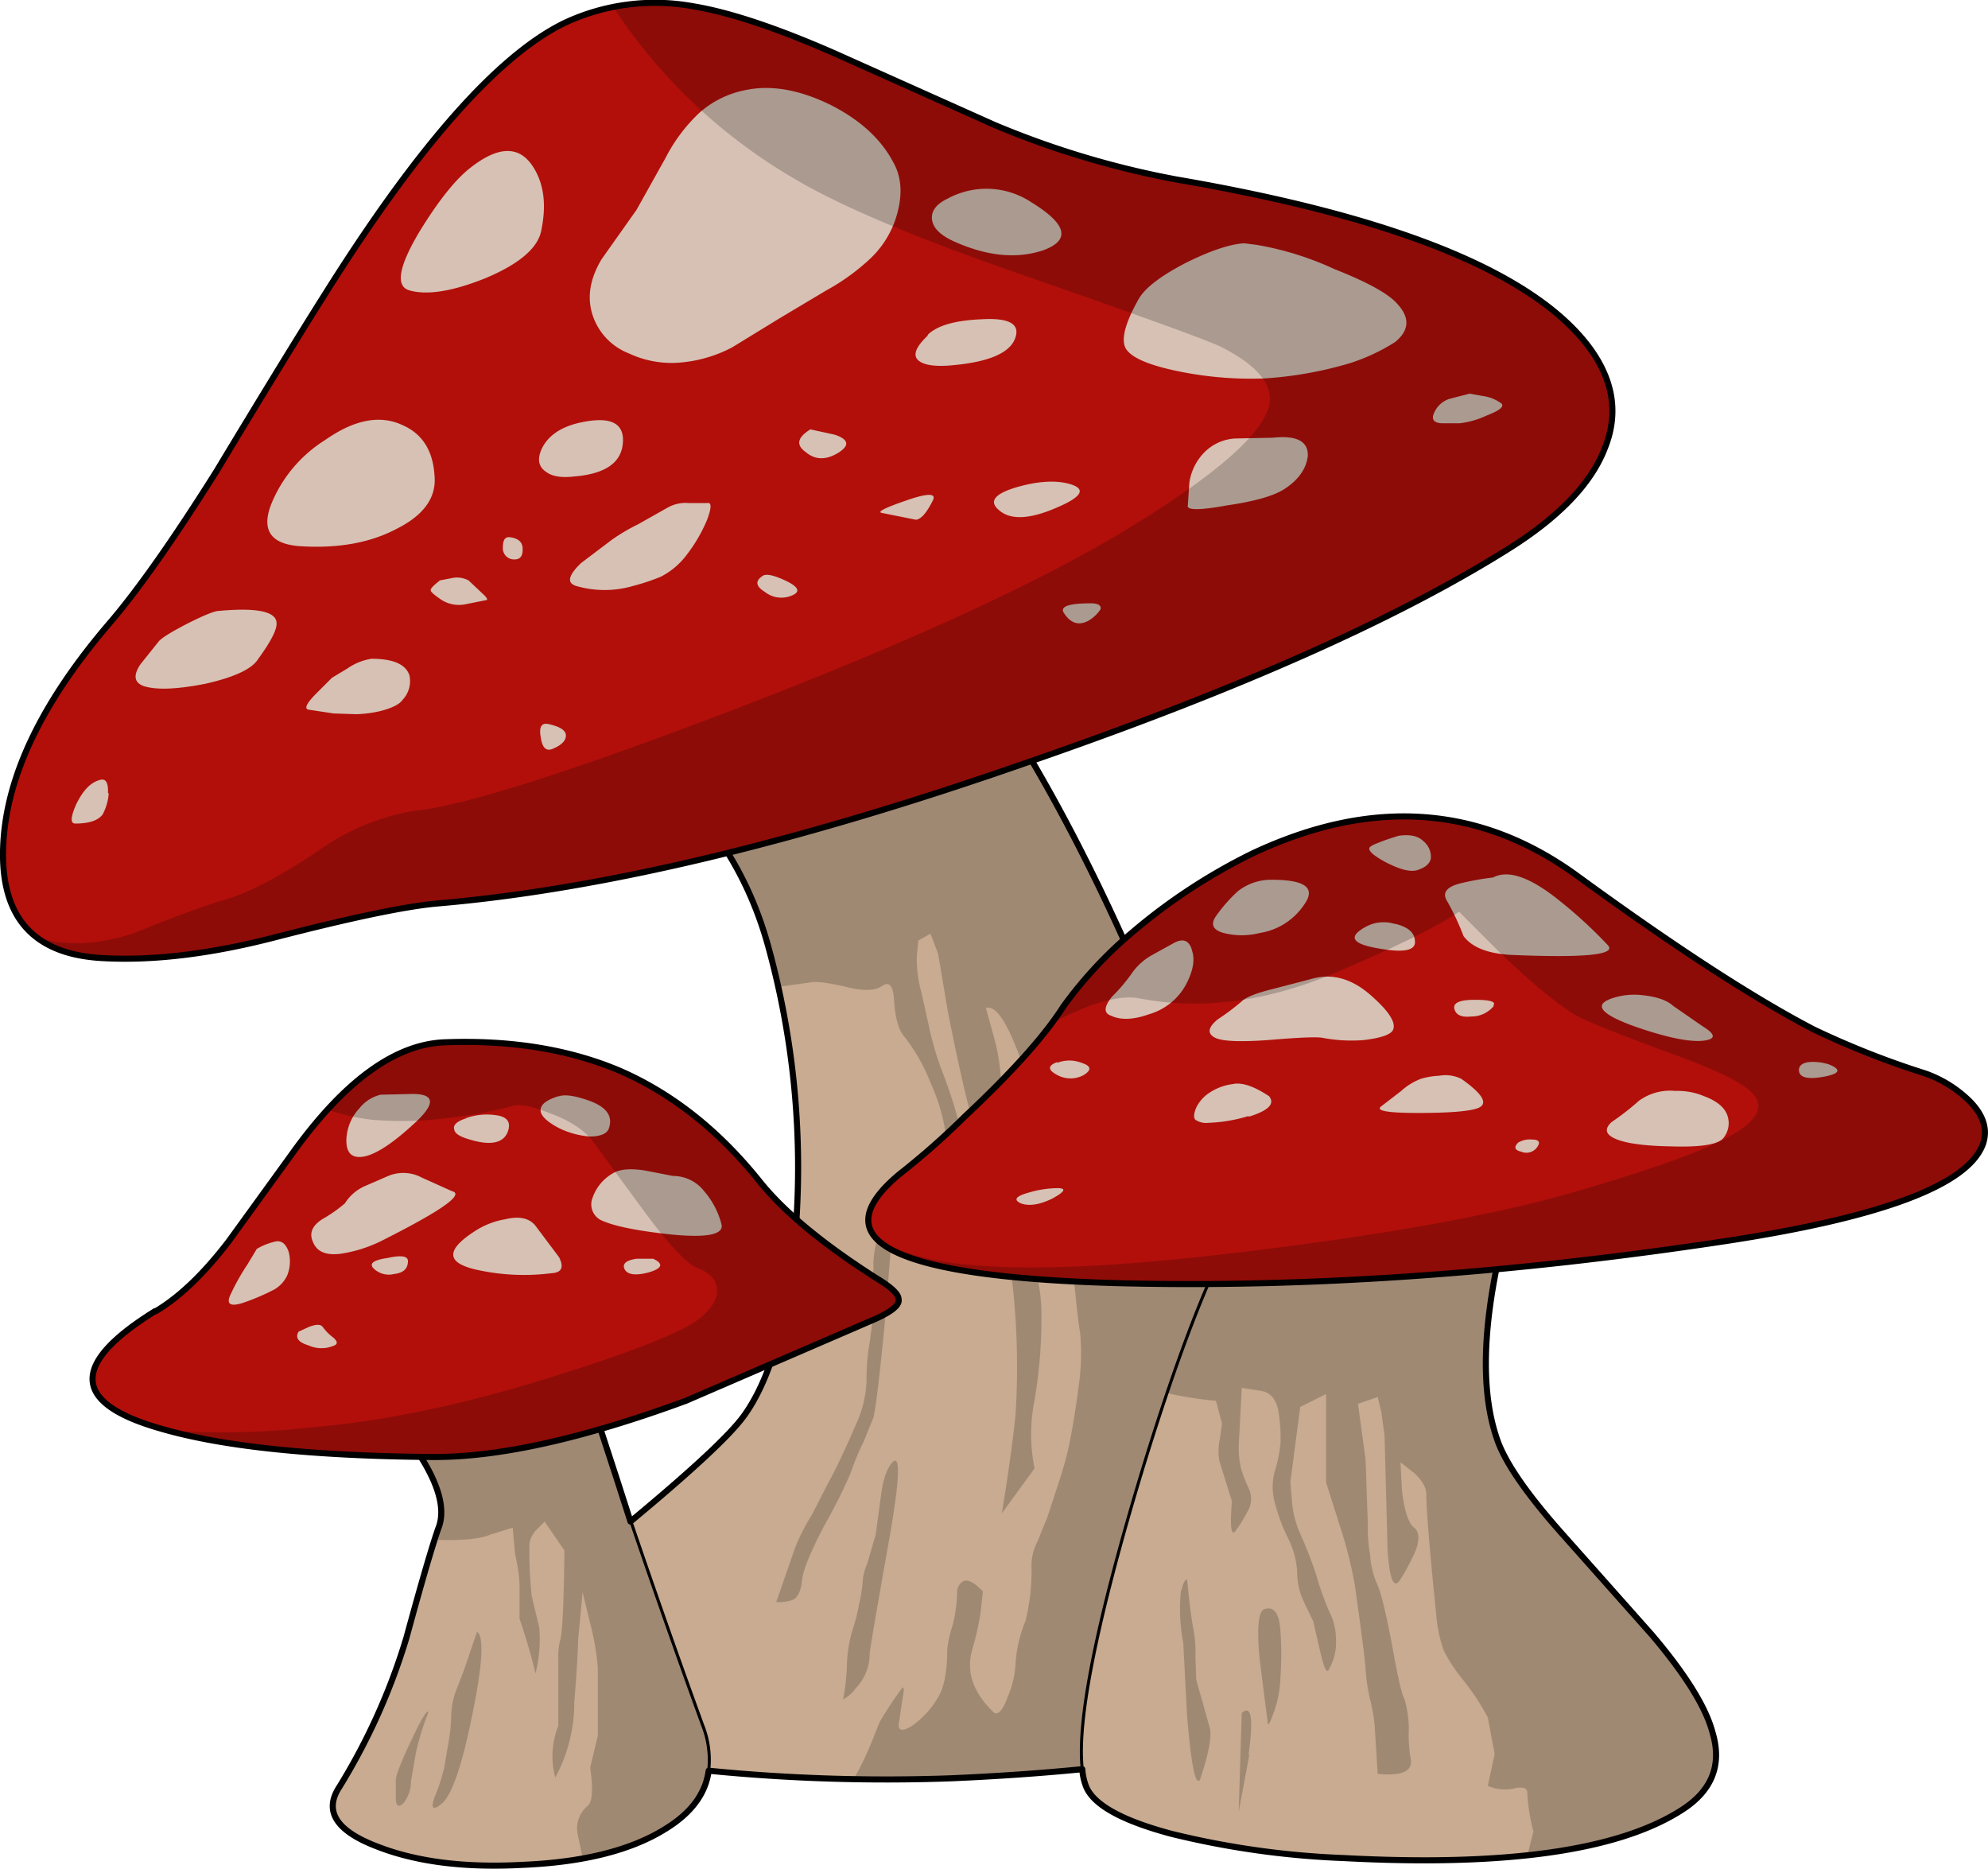 <svg xmlns="http://www.w3.org/2000/svg" width="334.548" height="314.418" viewBox="0 0 334.548 314.418"><g transform="translate(-18.97 -26.502)"><g transform="translate(74.97 105.082)"><path d="M264.815,202.616a96.586,96.586,0,0,0-16.358-1.278q-18.019-.256-26.326,5.112-3.45,2.3-7.284,9.457l-1.789-5.112Q187.755,138.08,157.6,106q-29.009-30.926-49.584-8.562Q97.66,108.687,93.059,126.067l5.5,1.789a66.663,66.663,0,0,1,12.652,6.645q19.169,12.779,25.048,34.5a139.989,139.989,0,0,1,4.473,48.434q-1.917,20.831-8.562,30.16-3.45,4.856-19.169,17.891l-2.3-7.156L104.944,240.7l-37.06,1.789,7.668,8.946q7.284,9.84,5.112,15.208-1.534,4.345-5.367,18.4A106.016,106.016,0,0,1,64.05,310.092q-4.089,6.134,6.39,10.1,9.84,3.834,24.281,3.067,15.591-.639,24.281-6.134,6.39-3.962,7.157-9.712a304.031,304.031,0,0,0,40.766,1.278q11.757-.511,21.981-1.534l.639,2.556q1.534,4.856,14.441,8.307a143.8,143.8,0,0,0,29.009,4.089q40.894,2.173,56.869-8.051,7.668-4.856,5.24-13.035-1.661-6.39-10.224-16.486L269.543,267.28q-8.818-9.968-10.735-15.719-3.962-11.5.511-31.437l5.5-17.508Z" transform="translate(-62.902 -88.056)" fill="#c8ab90"/><path d="M178.11,279.345q-1.406-12.4,10.224-50.734,8.562-27.859,15.591-40.511m-88.689,91.5a15.713,15.713,0,0,0-1.022-7.668q-6.006-16.485-12.013-34.121" transform="translate(-51.979 -60.249)" fill="none" stroke="#000" stroke-linecap="round" stroke-linejoin="round" stroke-width="0.512"/><path d="M93.059,126.067l5.5,1.789a66.664,66.664,0,0,1,12.652,6.645q19.169,12.779,25.048,34.5a139.989,139.989,0,0,1,4.473,48.434q-1.917,20.831-8.562,30.16-3.45,4.856-19.169,17.891l-2.3-7.156L104.944,240.7l-37.06,1.789,7.668,8.946q7.284,9.84,5.112,15.208-1.534,4.345-5.367,18.4A106.016,106.016,0,0,1,64.05,310.092q-4.089,6.134,6.39,10.1,9.84,3.834,24.281,3.067,15.591-.639,24.281-6.134,6.39-3.962,7.157-9.712a304.031,304.031,0,0,0,40.766,1.278q11.757-.511,22.108-1.534a9.653,9.653,0,0,0,.511,2.556q1.534,4.856,14.441,8.307a143.8,143.8,0,0,0,29.009,4.089q40.894,2.173,56.869-8.051,7.668-4.856,5.24-13.035-1.661-6.39-10.224-16.486L269.543,267.28q-8.818-9.968-10.735-15.719-3.962-11.5.511-31.437l5.5-17.508a96.584,96.584,0,0,0-16.358-1.278q-18.019-.256-26.326,5.112-3.45,2.3-7.284,9.457l-1.789-5.112Q187.755,138.08,157.6,106q-29.009-30.926-49.584-8.562Q97.66,108.687,93.059,126.067Z" transform="translate(-62.902 -88.056)" fill="none" stroke="#000" stroke-linecap="round" stroke-linejoin="round" stroke-width="1.024"/></g><g transform="translate(19.482 27.015)"><path d="M146.763,225.091q-10.224-12.779-23.642-18.53-12.779-5.367-29.393-4.728-12.524.511-25.559,18.658L57.434,235.314q-6.262,8.179-12.268,11.757-21.6,13.418,1.278,19.808,15.335,4.473,45.367,4.728,16.613.128,42.556-9.457l31.949-13.8q4.217-1.917,3.834-3.323,0-1.278-3.834-3.578-13.291-8.69-19.553-16.358m205.877-6.262q1.278-3.834-2.3-7.284a20.3,20.3,0,0,0-7.412-4.6,143.273,143.273,0,0,1-18.786-7.412q-15.208-7.8-39.744-25.815-24.537-17.891-54.568-3.834A97.068,97.068,0,0,0,209.382,183.3a69.4,69.4,0,0,0-11.5,12.4q-4.728,7.412-16.613,18.53-5.879,5.623-10.863,9.585-20.064,16.741,36.038,18.4,48.179,1.278,103.514-7.157,38.977-6.006,42.683-16.23M159.415,35.444q-14.569-6.39-23.642-7.923a36.169,36.169,0,0,0-21.853,2.811Q97.306,38.511,73.792,75.571q-6.39,10.224-18.4,30.16Q44.783,122.6,37.5,131.034q-17.38,20.319-17.891,37.955-.767,17.636,16.358,18.658,12.779.767,29.137-3.45,19.808-5.112,27.731-5.751Q134.239,174.867,192,154.8q52.651-18.275,80.638-35.91,12.779-8.051,16.358-17t-2.811-17.252Q272,66.114,217.05,56.657a152.059,152.059,0,0,1-30.8-9.2Z" transform="translate(-19.456 -26.967)" fill="#b20f0a"/><path d="M92.859,178.446q-7.923.639-27.731,5.751-16.358,4.217-29.137,3.45Q18.866,186.625,19.5,168.989t18.147-37.955q7.157-8.434,17.763-25.3Q67.428,85.795,73.818,75.7,97.2,38.511,113.945,30.332A35.846,35.846,0,0,1,135.67,27.52q9.2,1.534,23.77,7.923l26.837,12.013a149.518,149.518,0,0,0,30.671,9.2q55.08,9.457,69.265,27.987,6.39,8.434,2.811,17.252-3.45,8.946-16.358,17-28.115,17.636-80.638,35.782Q134.265,174.868,92.859,178.446Zm77.571,45.495a127.225,127.225,0,0,0,10.863-9.585q11.885-11.118,16.613-18.53a69.4,69.4,0,0,1,11.5-12.4,97.068,97.068,0,0,1,20.447-13.418q30.032-14.057,54.568,3.834t39.744,25.815a143.275,143.275,0,0,0,18.786,7.412,20.3,20.3,0,0,1,7.412,4.6q3.578,3.578,2.3,7.284-3.706,10.224-42.683,16.23-55.335,8.434-103.514,7.157-56.23-1.661-36.038-18.4ZM45.192,247.071q6.006-3.578,12.268-11.757L68.195,220.49q13.035-18.147,25.559-18.658,16.613-.639,29.393,4.728,13.291,5.751,23.642,18.658,6.134,7.668,19.553,16.23,3.834,2.3,3.834,3.578.383,1.406-3.834,3.323l-31.949,13.8q-26.07,9.585-42.683,9.457-30.032-.256-45.495-4.728-22.747-6.39-1.15-19.808Z" transform="translate(-19.482 -26.967)" fill="none" stroke="#000" stroke-linecap="round" stroke-linejoin="round" stroke-width="1.024"/></g><g transform="translate(25.895 26.797)"><path d="M96.1,230.673q-7.156,4.728.895,6.39a36.564,36.564,0,0,0,12.268.511q2.556-.128,1.278-2.684l-3.834-5.112q-1.534-2.173-5.24-1.278a13.484,13.484,0,0,0-5.367,2.173M66.7,247.414q-.895,1.534,1.661,2.3a5.273,5.273,0,0,0,4.089.128q1.278-.383.128-1.406a8.5,8.5,0,0,1-1.789-1.789q-.511-.767-2.428,0l-1.661.767m-7.029-13.93-1.534,2.556a38.391,38.391,0,0,0-2.939,5.24q-1.022,2.3,2.173,1.278a38.857,38.857,0,0,0,4.856-2.045,5.3,5.3,0,0,0,2.556-2.556A6.3,6.3,0,0,0,65.043,234Q64.4,232.078,63,232.206a10.564,10.564,0,0,0-3.323,1.278m25.431,2.045q0-1.278-3.45-.511-3.578.511-2.3,1.789a3.684,3.684,0,0,0,3.45.895q2.3-.256,2.3-2.173m2.3-14.057a6.57,6.57,0,0,0-5.623-.256l-3.834,1.661a7.584,7.584,0,0,0-3.45,2.939,23.819,23.819,0,0,1-3.834,2.684q-2.556,1.661-1.534,3.834,1.022,2.556,4.984,1.917a23.292,23.292,0,0,0,6.9-2.3q14.7-7.412,11.5-8.179l-5.112-2.3m-10.479-3.45q3.067,0,8.946-5.367,5.879-5.24,0-5.24l-5.367.128a6.482,6.482,0,0,0-3.578,2.3,8.094,8.094,0,0,0-2.173,5.112q-.128,3.067,2.173,3.067M110.41,207.8q-3.323,1.022-2.939,2.684.383,1.278,3.067,2.684a14.478,14.478,0,0,0,5.112,1.406q2.939,0,3.323-1.534.895-2.939-3.323-4.473-3.578-1.278-5.112-.767M94.947,211.5q-2.428.767-2.045,1.917.128.895,2.173,1.534,5.5,1.789,6.773-1.022,1.022-2.556-1.917-2.939a10.535,10.535,0,0,0-5.112.511m40.128,12.268a6.609,6.609,0,0,0-5.24-2.556l-4.6-.895q-3.834-.639-5.623.511a7.631,7.631,0,0,0-3.323,4.089,2.968,2.968,0,0,0,1.661,3.834q3.195,1.406,11.5,2.3,9.073.895,8.562-1.661a13.759,13.759,0,0,0-2.939-5.623m-9.329,13.674q3.45-1.022.767-2.3h-2.811q-2.556.383-2.045,1.661.639,1.534,4.089.639m19.169-117.188q-1.917,1.278.383,2.684a4.46,4.46,0,0,0,4.473.639q2.3-.895-.767-2.428-3.195-1.534-4.089-.895M170.6,110.8q1.278-.128,2.811-3.195,1.022-1.917-4.217-.128-5.623,1.917-4.345,2.173l5.751,1.15m-58.913,36.294q0-1.278-2.939-1.917-1.789-.383-1.278,2.3.383,2.684,2.173,1.789,2.045-.895,2.045-2.173M85.362,137q-.895-2.811-6.39-2.811a9.717,9.717,0,0,0-4.089,1.661l-2.556,1.534-2.556,2.556q-2.556,2.556-1.406,2.811l4.217.639,3.834.128a20.087,20.087,0,0,0,3.962-.511q3.067-.767,3.834-1.917A4.558,4.558,0,0,0,85.362,137m5.112-15.974q-1.661,1.278-1.534,1.661,0,.383,1.917,1.661a5.519,5.519,0,0,0,4.089.639l3.195-.639q.767,0-.511-1.15l-2.3-2.173a4.065,4.065,0,0,0-2.939-.383l-2.045.383m10.735-5.623a1.887,1.887,0,0,0,1.534,2.045q1.789.256,1.789-1.534.128-1.917-2.173-2.173-1.15-.128-1.15,1.661m18.4-1.278-5.24,3.962q-3.195,3.067-.895,3.834a17.1,17.1,0,0,0,9.712,0,35.194,35.194,0,0,0,4.6-1.534,12.681,12.681,0,0,0,4.473-3.834,25.88,25.88,0,0,0,3.323-5.751q1.15-3.067,0-2.811H132.39a6.18,6.18,0,0,0-3.578.767l-4.984,2.811a32.322,32.322,0,0,0-4.345,2.556m-3.962-19.936q-6.134.895-7.923,4.728-1.15,2.556.767,3.834,1.534,1.15,4.728.767,7.8-.639,8.179-5.623.383-4.6-5.751-3.706m-31.437.639q-5.623-2.556-12.907,2.556a22.874,22.874,0,0,0-8.946,10.479q-2.939,7.029,5.112,7.412,9.329.511,15.847-2.939,6.9-3.45,6.39-8.946-.383-6.39-5.5-8.562m21.981-43.578q-3.45-5.112-10.351.256-3.834,2.939-8.69,10.863-5.24,8.818-1.661,9.84,4.473,1.278,12.779-2.045,8.818-3.706,9.457-8.307,1.278-6.39-1.534-10.607m50.862,45.239-4.089-.895q-3.323,2.045-.767,3.834,2.428,2.045,5.623,0,2.684-1.789-.767-2.939m15.591-16.613q-2.939,2.811-1.534,4.089,1.278,1.15,5.112.895,9.968-.767,11.246-4.728,1.15-3.45-5.623-3.067-6.645.256-9.073,2.556m-5.751-28.754q-3.067-6.006-10.607-9.84-7.8-3.834-14.185-2.556A16.456,16.456,0,0,0,134.18,42.3a27.992,27.992,0,0,0-5.751,7.668l-4.856,8.69-5.879,8.307q-3.067,5.112-1.406,9.712a10.37,10.37,0,0,0,6.006,6.134,16.832,16.832,0,0,0,8.69,1.534,22.724,22.724,0,0,0,8.69-2.556l7.923-4.856,7.923-4.728a36.366,36.366,0,0,0,7.412-5.367,16.238,16.238,0,0,0,4.473-7.412q1.406-4.984-.511-8.562M34.628,156.807q.128-2.811-1.534-2.173-2.173.639-3.834,4.089-1.406,3.195-.128,3.195,3.45,0,4.6-1.534a8.95,8.95,0,0,0,1.022-3.578m18.53-30.671q-1.022,0-5.112,2.045-4.217,2.173-4.984,3.067l-3.067,3.834q-1.917,2.811.511,3.706,3.195,1.022,10.351-.383,7.412-1.661,8.946-4.217Q63,129.97,63,128.309q.128-3.067-9.712-2.173M193.476,225.05q3.323-1.789.895-1.789a17.847,17.847,0,0,0-4.856.767q-3.195.895-1.278,1.789,2.045.767,5.24-.767m.895-23q-2.428.895,0,2.173a4.629,4.629,0,0,0,4.473,0q2.045-1.278-.383-2.045a5.6,5.6,0,0,0-4.089,0m22.62-19.169q-.767-2.173-2.939-1.022l-3.706,2.045a10.289,10.289,0,0,0-3.323,2.939,28.6,28.6,0,0,1-3.45,4.089q-2.045,2.556-.128,3.195,2.428,1.15,6.39-.256a10.346,10.346,0,0,0,6.262-5.112q1.789-3.45.895-5.751m9.585,28.115q4.984-1.534,3.45-3.45-3.834-2.556-6.134-2.045a9.1,9.1,0,0,0-3.834,1.406,6.25,6.25,0,0,0-2.3,2.556q-.639,1.534-.128,2.045a3.213,3.213,0,0,0,2.172.511,26.032,26.032,0,0,0,6.773-1.15m20.7-20.192q-4.984-4.473-10.351-2.811l-6.39,1.661q-4.089,1.022-5.112,2.045a39.062,39.062,0,0,1-4.089,3.067q-2.428,2.045-.383,3.067,1.789.895,8.946.383,7.54-.639,9.073-.383a25.882,25.882,0,0,0,7.029.383q4.217-.511,4.856-1.661.895-1.789-3.578-5.751m24.664,24.664q-1.15,1.15.511,1.534a2.22,2.22,0,0,0,2.684-.767q.895-1.278-.895-1.278a3.812,3.812,0,0,0-2.3.511m-13.291-11.246a12.663,12.663,0,0,0-3.067.511,10.327,10.327,0,0,0-3.323,2.045l-3.323,2.556q-1.661,1.15,6.134,1.15,7.668,0,9.968-.767,2.939-1.022-2.684-4.984a6.026,6.026,0,0,0-3.706-.511m9.073-11.757q.895-1.022-3.067-1.022-3.834,0-3.45,1.534t2.811,1.278a4.863,4.863,0,0,0,3.834-1.789M287.789,214.7q2.428,1.406,9.84,1.534,7.8.256,8.946-1.534a3.94,3.94,0,0,0,.511-3.834q-.767-1.917-3.834-3.067a11.5,11.5,0,0,0-4.856-.895,8.926,8.926,0,0,0-6.134,1.661,44.041,44.041,0,0,1-4.6,3.578q-1.661,1.534.128,2.556m15.974-16.358q2.173-.511-.767-2.3l-4.984-3.45q-1.534-1.406-5.112-1.789a11.742,11.742,0,0,0-5.5.639q-4.217,1.661,4.473,4.728,8.562,2.939,11.885,2.173m19.808,6.134q3.834-.767.639-2.045a8.89,8.89,0,0,0-3.323-.383q-1.917.256-1.661,1.661.383,1.534,4.345.767m-44.6-29.521q-7.412-6.006-11.246-3.962a44.21,44.21,0,0,0-5.112.895q-4.089.895-2.556,3.195a42.557,42.557,0,0,1,2.684,5.751q2.173,2.939,8.307,3.195,18.275.767,15.974-1.661a76.572,76.572,0,0,0-8.051-7.412m-43.067.639q3.067-4.217-5.367-4.217a9,9,0,0,0-5.751,1.917,25.072,25.072,0,0,0-3.706,4.217q-1.406,2.045,1.278,2.811a12.377,12.377,0,0,0,6.134,0,11.028,11.028,0,0,0,7.412-4.728m11.5-9.968q-1.661.639,2.045,2.684,3.834,2.045,5.623,1.406,1.917-.639,2.173-1.917a3.382,3.382,0,0,0-1.278-2.939q-1.278-1.278-4.089-.895a36.177,36.177,0,0,0-4.6,1.661m3.834,13.163a6.288,6.288,0,0,0-4.6.383q-4.856,2.556,1.661,3.706,6.773,1.278,6.39-1.278-.128-2.045-3.323-2.811m-51.246-53.929q-5.623,0-4.473,1.661,1.661,2.556,4.089,1.278a6.39,6.39,0,0,0,2.045-1.917q.256-1.022-1.661-1.022m-6.006-15.974q6.773-2.811,2.556-4.089-3.578-1.022-8.946.511-5.623,1.661-3.067,3.834,2.811,2.556,9.457-.256m-1.917-43.45q6.9-2.556-2.045-8.051a13.686,13.686,0,0,0-14.057-.639q-2.684,1.278-2.684,3.195,0,2.3,3.578,3.962,8.434,3.834,15.208,1.534M230.664,97l-6.39.128a7.914,7.914,0,0,0-5.112,2.3,9.155,9.155,0,0,0-2.556,5.112l-.256,3.834q-.383,1.278,6.645,0,7.029-1.022,9.712-2.811,3.45-2.3,3.834-5.5.128-3.706-5.879-3.067m-14.7-29.393q-6.39,3.323-7.923,6.134-3.323,5.879-2.172,8.179,1.278,2.3,8.562,3.834a60.894,60.894,0,0,0,14.7,1.278,64.728,64.728,0,0,0,14.441-2.556,32.813,32.813,0,0,0,7.668-3.578q3.578-2.939.383-6.39-2.173-2.556-10.607-5.879a51.72,51.72,0,0,0-13.163-4.089l-2.045-.256q-3.706.256-9.84,3.323m49.968,22.364-2.173-.383-3.45.895a4.246,4.246,0,0,0-2.556,2.428q-.639,1.534,1.278,1.661H262.1a14.65,14.65,0,0,0,4.473-1.278q3.323-1.278,2.556-2.045A6.74,6.74,0,0,0,265.936,89.971Z" transform="translate(-23.382 -23.642)" fill="#d6c1b4"/><path d="M167.63,272.678q-1.278,1.534-1.789,5.367l-.895,6.645-1.406,4.856a8.709,8.709,0,0,0-.767,2.811,22.945,22.945,0,0,1-.639,4.089,28.081,28.081,0,0,1-1.022,4.089,22.6,22.6,0,0,0-1.022,6.39,35.9,35.9,0,0,1-.639,5.5,5.816,5.816,0,0,0,2.173-1.917,8.228,8.228,0,0,0,2.3-5.623q0-.895,3.323-19.553,2.684-15.335.383-12.652M93,319.962l-.639,3.834a31.162,31.162,0,0,1-1.661,5.112q-1.022,2.939,1.278,1.022,2.556-2.3,5.112-15.08,2.556-12.524.767-13.8l-2.173,6.39L94.4,310.76a13.025,13.025,0,0,0-.895,4.473A28.989,28.989,0,0,1,93,319.962m-6.262-.511q-2.556,5.367-2.556,6.645v3.195q.128,1.661,1.278.639a6.062,6.062,0,0,0,1.278-3.706l.767-4.473a42.159,42.159,0,0,1,2.173-7.157q-.383-.639-2.939,4.856m51.5-75.91q.128,2.173-2.684,4.6-3.834,3.323-23.259,9.457-22.62,7.284-41.15,8.946a139.437,139.437,0,0,1-25.687.639q14.824,3.834,43.067,4.473,4.6,7.668,2.939,12.013l-.639,1.917q6.773.256,9.329-.895l3.706-1.15.383,4.345.383,1.917a21.389,21.389,0,0,1,.383,3.578v5.5q1.661,4.856,2.684,9.2a23.733,23.733,0,0,0,.639-7.668l-1.278-5.367a70.4,70.4,0,0,1-.383-8.818,4.429,4.429,0,0,1,1.278-2.428l1.278-1.278,3.323,4.856q-.128,13.674-.767,15.335a11.17,11.17,0,0,0-.256,2.811v11.374a13.85,13.85,0,0,0-.511,8.69,26.323,26.323,0,0,0,3.195-12.524q.639-8.179.639-10.479l.767-8.179,1.278,5.24a43.331,43.331,0,0,1,1.278,7.412v11.5l-1.278,5.367q.767,5.367-.383,6.39a5.01,5.01,0,0,0-1.789,4.473l.895,4.345q11.629-2.045,17.124-7.284,6.39-6.134,3.067-15.08-8.946-24.537-17.252-49.84A231.591,231.591,0,0,0,146.033,256.7q7.923-3.195,18.4-8.179l-.511,3.962a30.614,30.614,0,0,0-.511,6.006,18.785,18.785,0,0,1-1.789,7.668q-2.556,6.006-4.856,10.224l-2.556,4.984a34.617,34.617,0,0,0-2.811,5.5l-3.195,9.2a7.028,7.028,0,0,0,2.811-.383q1.278-.639,1.534-3.323.256-2.556,3.834-9.329a89.565,89.565,0,0,0,4.345-8.69,41.107,41.107,0,0,1,2.173-5.24l1.661-4.089q.639-2.556,2.045-17.38,2.556-1.406,2.428-2.556-.128-1.022-2.556-2.556l.511.256.511-6.518a6.284,6.284,0,0,1-2.173-1.789,19.3,19.3,0,0,0-.767,4.345v2.3l.511.383q-13.418-8.69-19.68-16.358-10.224-12.907-23.642-18.658-12.779-5.367-29.393-4.728-10.479.383-19.808,11.374a33.729,33.729,0,0,0,7.668,1.789,60.992,60.992,0,0,0,14.313-.511,65.979,65.979,0,0,0,9.2-1.789q1.661-.639,6.262,1.15,5.24,1.917,7.412,4.856l8.434,11.5q6.39,8.69,9.073,9.712,3.195,1.278,3.323,3.578m89.456,78.338q1.278-9.2-1.15-7.029l-.511,16.613,1.789-9.585m-11.5-27.731a30.7,30.7,0,0,0,.383,8.946l.639,12.141q1.022,12.524,2.173,10.863,2.173-6.518,1.661-8.69l-2.3-8.179-.128-3.962a20.2,20.2,0,0,0-.383-4.728q-.511-2.811-1.022-8.179-.639.256-.895,1.789m16.613,7.029q-.256-4.473-2.556-3.834-1.789.256-.895,8.946l1.278,9.968q0,1.534,1.15-1.789a19.087,19.087,0,0,0,1.022-5.751,53.912,53.912,0,0,0,0-7.54M162.774,37.536a176.485,176.485,0,0,0-21.981-8.69Q129.419,25.651,120.6,27.44a91.485,91.485,0,0,0,30.671,29.137q11.757,7.029,39.616,16.613,29.393,10.224,32.332,11.757,9.457,4.856,7.8,10.224-2.3,7.412-24.537,20.831-22.62,13.546-66.453,30.287Q99.771,161.624,87.5,162.9a38.367,38.367,0,0,0-15.847,6.39q-9.585,6.518-15.719,8.434-5.367,1.534-15.719,5.751-8.946,2.939-15.719.895a17.364,17.364,0,0,0,10.1,3.195q12.779.767,29.137-3.45Q83.541,179,91.464,178.365a333.346,333.346,0,0,0,48.562-8.562,58.943,58.943,0,0,1,6.9,16.1l1.661,6.645,5.5-.767q1.661-.256,6.39.895,3.834.895,5.5-.256,1.789-1.278,2.045,2.173.256,4.728,1.789,6.39a30.492,30.492,0,0,1,4.345,7.668,31.93,31.93,0,0,1,2.556,8.562l2.173-2.045a83.2,83.2,0,0,0-3.067-9.2,58.19,58.19,0,0,1-1.661-5.623l-1.534-6.9a21,21,0,0,1-.767-6.006l.256-2.684,2.045-1.15,1.278,3.323,1.661,9.84q2.173,10.99,3.706,16.741l5.24-5.112a34.954,34.954,0,0,0-1.278-7.668l-1.278-4.6q2.428-.895,5.879,8.69,3.323-3.706,5.112-6.134,9.84-5.112,14.7-4.217,15.847,3.067,33.227-4.345,15.335-6.518,20.7-10.224l6.773,6.773q7.8,7.54,12.779,10.607,2.939,1.661,17.636,7.029,11.757,4.345,12.907,7.157,1.661,3.45-6.9,7.412-6.773,3.195-22.492,7.8-19.936,6.006-57.124,10.479-45.112,5.5-58.4-.639l-.511-.128q6.006,3.323,20.064,4.728v.383a125.2,125.2,0,0,1,.639,23q-.639,6.39-2.3,16.613l5.5-7.54a29.01,29.01,0,0,1,0-11.5,81.833,81.833,0,0,0,1.15-15.208,29.493,29.493,0,0,0-.639-5.24l6.134.383q.767,7.668,1.022,8.69a38.088,38.088,0,0,1-.128,8.179q-.639,5.112-1.534,9.84a56.543,56.543,0,0,1-1.917,7.157l-1.917,5.879-1.661,4.089a8.562,8.562,0,0,0-1.022,4.089,34.889,34.889,0,0,1-1.022,9.329,22.8,22.8,0,0,0-1.661,7.029,16.236,16.236,0,0,1-1.278,5.623q-1.406,3.834-2.556,2.556-5.24-5.112-3.323-10.863a46.655,46.655,0,0,0,1.278-5.879l.383-3.45q-2.428-2.556-3.578-1.534a2.22,2.22,0,0,0-.767,1.534,23.772,23.772,0,0,1-.767,5.751,18.745,18.745,0,0,0-.895,4.089q0,5.623-1.661,8.179a15.061,15.061,0,0,1-4.473,4.728q-2.045,1.15-2.045-.256l.639-4.345q.511-2.556-.128-1.789a64.5,64.5,0,0,0-3.706,5.623l-1.278,3.195a50.831,50.831,0,0,1-2.939,6.134,355.18,355.18,0,0,0,38.338-1.534q-.639-10.224,6.39-36.549a298.7,298.7,0,0,1,15.08-45.239q-3.578,8.434-7.157,18.658A62.986,62.986,0,0,0,222.2,262.2l1.022,3.834-.383,2.684a9.17,9.17,0,0,0,0,3.834l2.045,6.518q-.511,6.518.639,4.984a25.571,25.571,0,0,0,2.3-3.834,4.13,4.13,0,0,0-.128-3.323,23.648,23.648,0,0,1-1.278-3.323,16.13,16.13,0,0,1-.383-3.834l.511-9.712,3.323.511q2.173.383,2.811,3.195a27.429,27.429,0,0,1,.383,5.5,21.366,21.366,0,0,1-.895,4.6,9.927,9.927,0,0,0-.128,5.24,31.13,31.13,0,0,0,2.3,6.262,14.156,14.156,0,0,1,1.534,5.751,11.523,11.523,0,0,0,1.15,4.984l1.534,3.195,1.278,5.5q.895,3.834,1.406,2.556a9.092,9.092,0,0,0,1.15-5.112,10.151,10.151,0,0,0-1.15-4.6,51,51,0,0,1-2.173-6.134,70.075,70.075,0,0,0-2.684-6.9,16.839,16.839,0,0,1-1.406-5.623l-.256-3.067,1.661-12.652,4.345-2.173v14.824l2.3,7.284a72.392,72.392,0,0,1,2.556,10.1q1.789,12.779,1.789,14.057a32.989,32.989,0,0,0,.767,5.112,32.614,32.614,0,0,1,.767,4.345l.511,8.179q6.39.639,5.5-2.811a24.4,24.4,0,0,1-.256-4.856,18.043,18.043,0,0,0-.767-4.984q-.639-1.022-2.045-8.946-1.534-8.051-2.428-10.1a14.113,14.113,0,0,1-1.278-5.112,25.645,25.645,0,0,1-.383-5.24l-.383-10.863L246.1,262.71l3.323-1.15.639,2.684.511,3.834.511,19.169q.511,7.668,2.173,4.984a35.292,35.292,0,0,0,2.556-4.856q1.022-2.811-.256-3.834-1.406-1.022-2.045-6.134l-.256-4.856,2.3,1.789q2.045,1.917,2.045,3.578,0,3.834,1.661,20.192a23.944,23.944,0,0,0,1.278,6.134,27.813,27.813,0,0,0,3.195,4.856,39.308,39.308,0,0,1,4.217,6.39l1.15,6.134-1.15,5.367a7.154,7.154,0,0,0,4.6.383q2.045-.383,2.045.767a31.422,31.422,0,0,0,1.022,6.518l-.895,3.578q17.891-2.173,25.815-7.284,7.668-4.856,5.24-13.035-1.661-6.39-10.224-16.486l-15.335-17.252q-8.818-9.968-10.735-15.719-3.578-10.607,0-28.754,19.68-1.789,39.105-4.6,38.977-6.006,42.683-16.23,1.278-3.834-2.3-7.284a20.3,20.3,0,0,0-7.412-4.6,143.275,143.275,0,0,1-18.786-7.412q-15.208-7.8-39.744-25.815-24.537-17.891-54.568-3.834a97.068,97.068,0,0,0-20.447,13.418l-1.406,1.278Q199.2,168.4,191.144,154.6q24.537-8.562,46.134-18.275,21.086-9.457,33.993-17.508,12.779-8.051,16.358-17t-2.811-17.252q-14.185-18.53-69.137-27.987A134.833,134.833,0,0,1,187.566,48.4q-6.006-2.3-24.792-10.863m32.715,159.743.128-.128,1.022-1.278-1.15,1.278m9.84,45.112H203.8l-.128-.128h1.661Z" transform="translate(-24.5 -26.797)" fill="rgba(0,0,0,0.2)"/></g></g></svg>